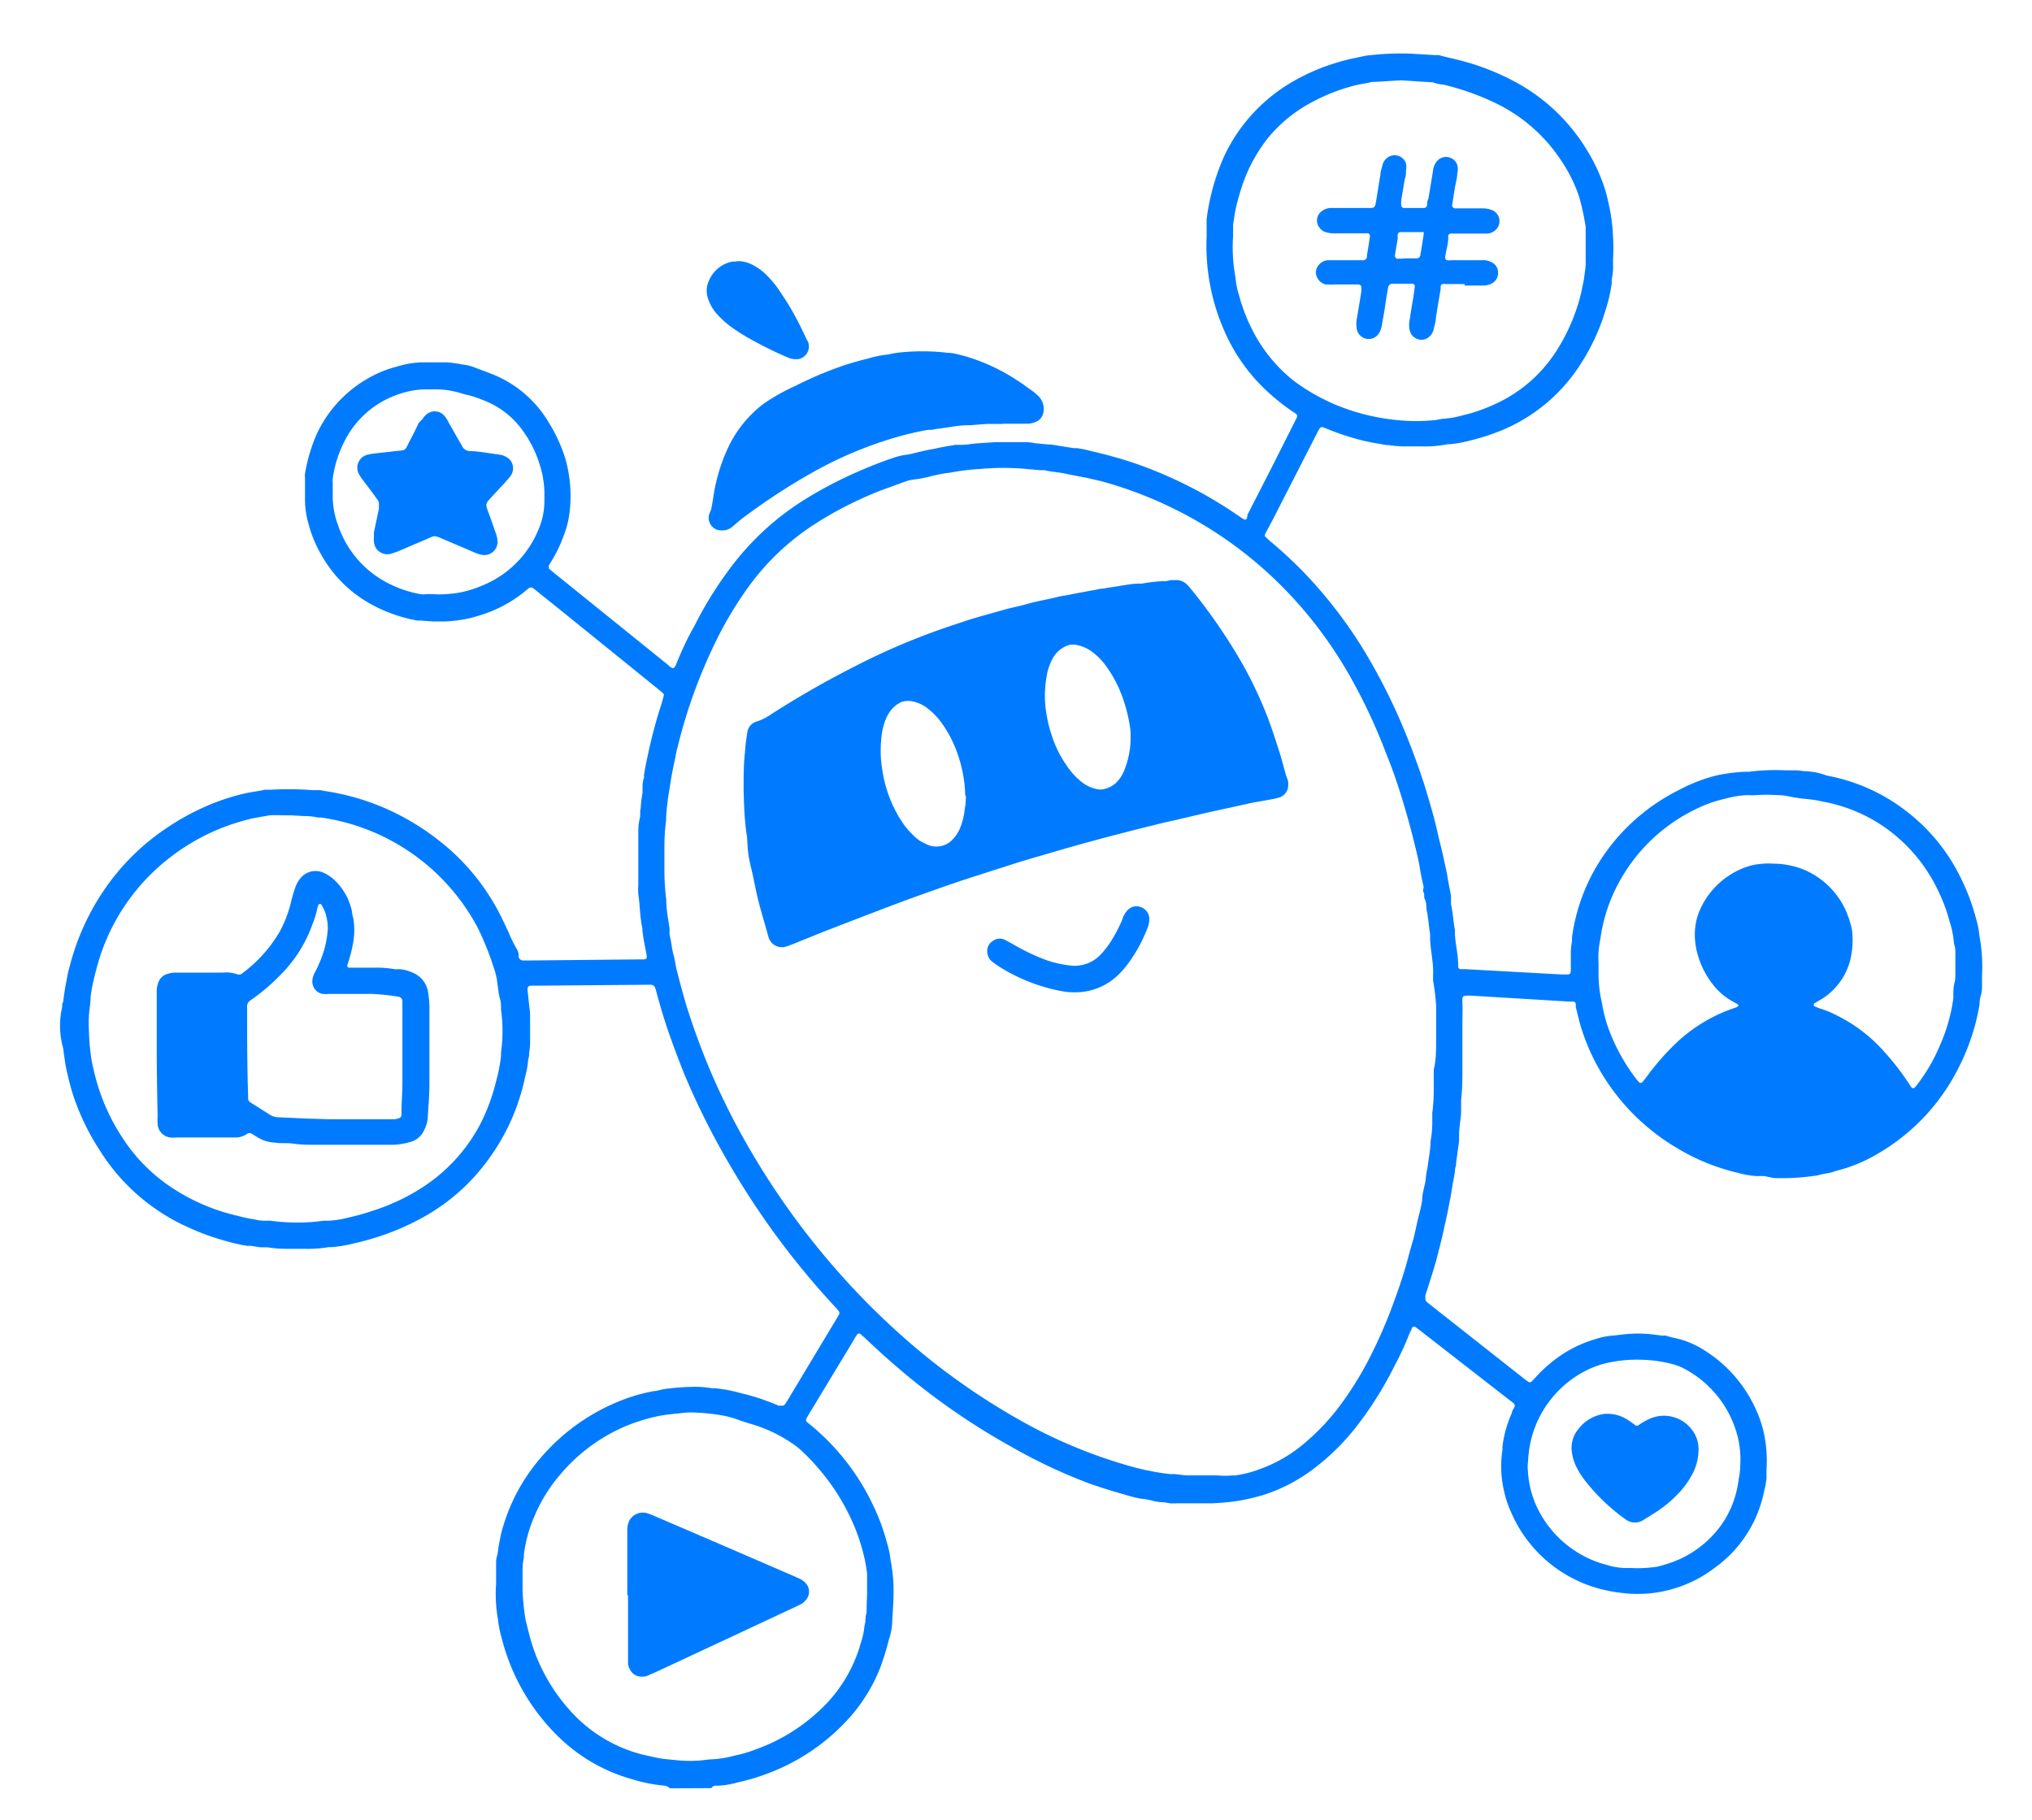 <svg xmlns="http://www.w3.org/2000/svg" viewBox="0 0 110.59 99.03"><defs><style>.cls-1{fill:#007bff;}</style></defs><g id="Layer_4" data-name="Layer 4"><path class="cls-1" d="M36.46,97.32a.53.53,0,0,0-.35-.15,8.15,8.15,0,0,1-1.62-.32,9.31,9.31,0,0,1-3.89-2.14,11.4,11.4,0,0,1-2.78-4,12.23,12.23,0,0,1-.54-1.65,6,6,0,0,1-.18-.94v0A7.83,7.83,0,0,1,27,86.2c0-.36,0-.72,0-1.08,0-.15,0-.29.05-.44s.06-.4.1-.6.09-.48.15-.72a10.12,10.12,0,0,1,1.47-3.18,11.12,11.12,0,0,1,5.12-4,9.34,9.34,0,0,1,1.72-.48c.17,0,.34-.08.51-.1a12.47,12.47,0,0,1,1.73-.13,5.5,5.5,0,0,1,.91.08l.18,0a8,8,0,0,1,1.36.26,12.14,12.14,0,0,1,2.06.68.43.43,0,0,0,.16,0,.18.18,0,0,0,.2-.07l.14-.21,2.69-4.48.11-.19a.17.17,0,0,0,0-.17,2.11,2.11,0,0,0-.19-.23c-.65-.69-1.26-1.4-1.86-2.13a43.7,43.7,0,0,1-3.87-5.58,40.88,40.88,0,0,1-2.56-5.13c-.39-1-.75-1.95-1.06-2.94-.15-.49-.3-1-.42-1.47a1,1,0,0,0-.06-.16.23.23,0,0,0-.2-.14h-.18l-6,.05h-.34c-.16,0-.22.08-.21.22l.09.86a4.8,4.8,0,0,1,.05.52v1.57a3.91,3.91,0,0,1-.05.48c0,.11,0,.22-.05.34a4.94,4.94,0,0,1-.12.77c-.06.23-.1.45-.16.68A11.54,11.54,0,0,1,26.65,63a10.9,10.9,0,0,1-3.76,3.32,14,14,0,0,1-2.35,1c-.43.13-.86.26-1.3.35a7,7,0,0,1-1.2.2l-.17,0a6.32,6.32,0,0,1-1.3.09h-1a6.15,6.15,0,0,1-1-.08c-.12,0-.26,0-.39,0l-.51-.08-.21,0a9.1,9.1,0,0,1-1.15-.26,12.89,12.89,0,0,1-2-.72,10.93,10.93,0,0,1-4.87-4.2A13.07,13.07,0,0,1,4,59.66c-.14-.43-.25-.86-.35-1.3s-.13-.74-.19-1.12c0-.14-.05-.28-.08-.42a4.49,4.49,0,0,1,0-2c0-.1,0-.2.06-.3a12,12,0,0,1,.19-1.2,5.15,5.15,0,0,1,.15-.68A13.2,13.2,0,0,1,5.62,48.5,12.55,12.55,0,0,1,9.16,45a13.22,13.22,0,0,1,2.91-1.46,12,12,0,0,1,1.21-.35c.36-.09.74-.12,1.11-.21a2.77,2.77,0,0,1,.3,0A16.76,16.76,0,0,1,17,43l.43,0,.26.05a12.92,12.92,0,0,1,3.21.91,13.35,13.35,0,0,1,2.91,1.72,12,12,0,0,1,3.44,4.16c.15.3.29.6.43.9a6.84,6.84,0,0,0,.42.86.78.78,0,0,1,.13.37.56.56,0,0,0,0,.12.26.26,0,0,0,.22.18h.26l6.1-.06H35c.19,0,.22-.06.19-.25-.08-.45-.19-.9-.23-1.37a.19.19,0,0,0,0-.08c-.14-.6-.12-1.22-.22-1.82a3,3,0,0,1,0-.52V45.41c0-.28,0-.55.07-.83s0-.4.06-.61a5.92,5.92,0,0,1,.1-.82c0-.09,0-.2,0-.3s0-.34.08-.51a1.22,1.22,0,0,0,0-.17c.07-.48.18-.94.28-1.41.21-.93.41-1.65.69-2.51l.09-.34a.18.18,0,0,0,0-.16l-.23-.2L30.8,33.44l-1.63-1.31L29,32a.2.2,0,0,0-.21,0l-.17.14a7.16,7.16,0,0,1-1.94,1.15,9,9,0,0,1-1.15.36,7.68,7.68,0,0,1-1.34.17h-.61l-.69-.05-.18,0A8.21,8.21,0,0,1,20.42,33a6.9,6.9,0,0,1-2.94-2.82,6.69,6.69,0,0,1-.68-1.64,4.8,4.8,0,0,1-.2-1.25c0-.43,0-.87,0-1.3a.82.82,0,0,1,0-.22,9.31,9.31,0,0,1,.54-1.92,6.72,6.72,0,0,1,2.74-3.17,6.16,6.16,0,0,1,1.76-.74A4.68,4.68,0,0,1,23,19.72c.44,0,.87,0,1.31,0a4.88,4.88,0,0,1,.52.06c.12,0,.25.05.38.06a2.59,2.59,0,0,1,.55.13l1,.38A6.25,6.25,0,0,1,29.87,23a8.34,8.34,0,0,1,.91,2A7.42,7.42,0,0,1,31,27.87a5,5,0,0,1-.33,1.3A7.28,7.28,0,0,1,30,30.56a1.71,1.71,0,0,0-.13.23.11.11,0,0,0,0,.08l0,.07.2.17,6.27,5.06.1.09c.17.14.26.14.35-.09.29-.71.6-1.41,1-2.1A20.48,20.48,0,0,1,40,30.58a14.81,14.81,0,0,1,3.74-3.36,22.56,22.56,0,0,1,3.2-1.66c.56-.24,1.12-.46,1.7-.65a3.2,3.2,0,0,1,.68-.16,4.64,4.64,0,0,0,.51-.11c.32-.07.64-.16,1-.21l.3-.07.39-.07.47-.08.3,0c.32,0,.63-.07,1-.09l.91-.06c.43,0,.85,0,1.27,0s.58,0,.87.06l.73.07h.13l1.25.2.17,0c.4.05.79.17,1.19.26s.72.19,1.09.29a20.7,20.7,0,0,1,2.17.77,23.45,23.45,0,0,1,4.45,2.44l.19.12a.13.13,0,0,0,.15-.05L67.9,28l1.27-2.48L70.44,23l.14-.28a.17.17,0,0,0-.07-.22l-.26-.17a11.28,11.28,0,0,1-1-.78,9.82,9.82,0,0,1-2.7-3.74,11.2,11.2,0,0,1-.6-1.86,11.63,11.63,0,0,1-.28-3.11l0-.61c0-.1,0-.2,0-.3a12.08,12.08,0,0,1,1-3.53,9.2,9.2,0,0,1,3.76-4,11.11,11.11,0,0,1,2.35-1c.51-.16,1-.25,1.56-.37h0a15.71,15.71,0,0,1,2.47-.11L78.11,3l.21,0c.32.1.65.16,1,.25a13.28,13.28,0,0,1,3.42,1.36,10.23,10.23,0,0,1,3.63,3.56,9.68,9.68,0,0,1,1,2.19c.12.42.21.84.29,1.27a12,12,0,0,1,.13,2.47l0,.52a2.6,2.6,0,0,1-.07.56,1.43,1.43,0,0,0,0,.22,8.56,8.56,0,0,1-.34,1.48,11.43,11.43,0,0,1-1.4,3,9.29,9.29,0,0,1-4.33,3.57,12.44,12.44,0,0,1-1.7.54,6.5,6.5,0,0,1-1,.18h-.13a6.46,6.46,0,0,1-1.52.12H76.3a6.17,6.17,0,0,1-.74-.07c-.18,0-.37-.05-.56-.08s-.57-.1-.85-.17a14.53,14.53,0,0,1-1.9-.62c-.38-.16-.37-.17-.56.2l-2.4,4.69-.43.81a.16.16,0,0,0,0,.16l.29.26A23.43,23.43,0,0,1,71,31.19a24.83,24.83,0,0,1,3.23,4.2,32.1,32.1,0,0,1,2.46,5c.39,1,.75,2,1.06,3.08.17.58.34,1.17.47,1.76s.25,1,.34,1.44.16.68.21,1,.13.72.2,1.07c0,.1,0,.2,0,.3s0,.12,0,.18c.11.45.12.92.21,1.37a.29.29,0,0,1,0,.09c0,.58.16,1.15.18,1.73l0,.21a.15.15,0,0,0,.11.12l.26,0,1.26.07,4,.22h.26c.17,0,.23,0,.24-.24v-.17c0-.29,0-.58,0-.87a5,5,0,0,1,.07-.56,1.43,1.43,0,0,1,0-.22,10.33,10.33,0,0,1,1.54-4.16A10.84,10.84,0,0,1,91.36,43a8.89,8.89,0,0,1,2.06-.8A9,9,0,0,1,95,42l.17,0a11.65,11.65,0,0,1,2-.08l.56,0c.19,0,.38.05.56.05a3.62,3.62,0,0,1,1,.19,1.67,1.67,0,0,0,.3.08A10,10,0,0,1,103.56,44a10.18,10.18,0,0,1,3.17,3.81,11.41,11.41,0,0,1,.82,2.2,4.78,4.78,0,0,1,.18.93,9,9,0,0,1,.14,2.13c0,.17,0,.35,0,.52s0,.4-.07.61-.05.37-.08.55-.1.52-.16.77a12.1,12.1,0,0,1-1.07,2.79,11.18,11.18,0,0,1-4.32,4.49,8.29,8.29,0,0,1-2.29.93c-.3.13-.63.13-.93.23a12.74,12.74,0,0,1-2.39.15L96,64,95.56,64a5.17,5.17,0,0,1-1-.18,11.34,11.34,0,0,1-3.25-1.32,11.75,11.75,0,0,1-3.56-3.21,11.42,11.42,0,0,1-1.63-3.16c-.15-.44-.25-.89-.36-1.34,0-.06,0-.12,0-.17a.15.15,0,0,0-.12-.11.47.47,0,0,0-.17,0L80,54.18c-.39,0-.43,0-.41.38s0,.79,0,1.18c0,.78,0,1.56,0,2.35,0,.59,0,1.19-.07,1.78,0,.19,0,.38,0,.57,0,.41-.1.83-.11,1.25,0,.12,0,.23,0,.35s-.07.52-.1.78l-.06.43c0,.1,0,.2-.05.3a5.13,5.13,0,0,1-.12.77c-.05.3-.09.6-.15.9s-.16.85-.26,1.28c-.07.28-.12.56-.19.85s-.2.81-.31,1.22-.23.77-.35,1.16l-.24.75a.47.47,0,0,0,0,.16.23.23,0,0,0,.06.2l.17.14L83,75.07l.18.13a.16.16,0,0,0,.16,0l.21-.22a7.25,7.25,0,0,1,.85-.81,6.74,6.74,0,0,1,2.48-1.31,3.81,3.81,0,0,1,.94-.18l.43-.05a7.07,7.07,0,0,1,1.78,0l.48.06a.47.47,0,0,1,.17,0c.29.1.59.14.88.23a5.12,5.12,0,0,1,1.29.62,7.32,7.32,0,0,1,2.73,3.2A6,6,0,0,1,96,78,7.28,7.28,0,0,1,96.14,80c0,.14,0,.29,0,.43a3.54,3.54,0,0,1-.07.47c-.06.24-.1.48-.17.72a6.75,6.75,0,0,1-2.59,3.71A6.9,6.9,0,0,1,91,86.48a6.8,6.8,0,0,1-2.62.22,8.84,8.84,0,0,1-1.25-.22,7,7,0,0,1-1.3-.47,7.26,7.26,0,0,1-3.6-3.74,5.43,5.43,0,0,1-.38-1.16,5.86,5.86,0,0,1-.08-2.21l0-.17a6.16,6.16,0,0,1,.51-1.83c0-.11.09-.21.14-.32a.17.17,0,0,0-.07-.23,1.56,1.56,0,0,0-.2-.16l-5-3.89-.1-.07a.14.14,0,0,0-.22.06s0,.1-.07.16q-.39,1-.87,1.89a19.36,19.36,0,0,1-2.19,3.45A12.56,12.56,0,0,1,71.4,80a9.12,9.12,0,0,1-2.53,1.32,11.63,11.63,0,0,1-1.44.35,12.65,12.65,0,0,1-1.51.14c-.63,0-1.25,0-1.87,0a2.6,2.6,0,0,1-.39,0,2.63,2.63,0,0,0-.39-.06c-.36,0-.71-.15-1.07-.18s-.93-.22-1.39-.35-1.08-.33-1.61-.52A29.36,29.36,0,0,1,55,78.71a37.31,37.31,0,0,1-5.3-3.58c-.91-.74-1.79-1.52-2.64-2.33l-.23-.2a.12.12,0,0,0-.16,0l-.1.14-.2.34L44,77l-.11.19a.21.21,0,0,0,0,.17.69.69,0,0,0,.13.11,12.64,12.64,0,0,1,3.57,4.6,10.94,10.94,0,0,1,.67,1.84,5.42,5.42,0,0,1,.21,1,8.56,8.56,0,0,1,.16,1.82c0,.51-.05,1-.07,1.52s-.13.77-.23,1.15a12.81,12.81,0,0,1-.43,1.37,9.1,9.1,0,0,1-1.6,2.63,11.26,11.26,0,0,1-4.46,3.09,10.91,10.91,0,0,1-1.66.5,4.78,4.78,0,0,1-1.12.19,1,1,0,0,0-.17,0,.27.27,0,0,0-.17.13ZM78.16,57c0-.74,0-1.49,0-2.25A11.36,11.36,0,0,0,78,53.4a3.88,3.88,0,0,1,0-.48c0-.62-.15-1.24-.17-1.86a2.38,2.38,0,0,0,0-.26c-.08-.44-.09-.89-.2-1.33v0c0-.18,0-.35-.08-.52s0-.26-.07-.38,0-.21,0-.3c-.07-.33-.15-.65-.2-1-.08-.5-.21-1-.33-1.49s-.31-1.2-.49-1.8c-.29-1-.62-2-1-2.92a30.46,30.46,0,0,0-2-4.28,23.32,23.32,0,0,0-2.72-3.83,22.08,22.08,0,0,0-10.83-6.77L59.13,26l-1-.19c-.42-.11-.86-.12-1.28-.22h-.22l-.78-.07a13.7,13.7,0,0,0-2.48,0,11.47,11.47,0,0,0-1.64.2h0a8.05,8.05,0,0,0-1,.18,7,7,0,0,1-1.11.21l-.25.06-1.43.52a20.45,20.45,0,0,0-3.75,1.93,13.45,13.45,0,0,0-3.31,3.12,20.14,20.14,0,0,0-1.74,2.8,28.39,28.39,0,0,0-2.28,6.19c-.07.26-.11.54-.17.8s-.13.63-.18.94-.07.46-.11.69a12.93,12.93,0,0,0-.15,1.38.51.51,0,0,1,0,.13,10.81,10.81,0,0,0-.09,1.39v1.35a13.61,13.61,0,0,0,.1,1.56c0,.52.1,1,.18,1.56,0,.11,0,.23,0,.34.1.37.12.75.22,1.11s.1.57.18.85c.16.62.32,1.23.5,1.84.31,1,.67,2,1.07,3a37.63,37.63,0,0,0,2.29,4.69A41.84,41.84,0,0,0,45.43,69a40.25,40.25,0,0,0,4,4,36.54,36.54,0,0,0,6,4.24,27,27,0,0,0,6.41,2.64c.24.06.48.12.72.16a9.31,9.31,0,0,0,1.16.18l.13,0c.24,0,.49.06.73.07.56,0,1.11,0,1.66,0A4.57,4.57,0,0,0,67,80.3a.47.47,0,0,1,.17,0,6,6,0,0,0,1.39-.35,7.71,7.71,0,0,0,2.3-1.3,12.13,12.13,0,0,0,2-2.07,18.12,18.12,0,0,0,1.66-2.65,25.86,25.86,0,0,0,1.35-3.11c.28-.76.54-1.53.75-2.31.09-.35.19-.7.28-1s.22-1,.34-1.44a6.57,6.57,0,0,0,.16-.77c0-.38.15-.76.2-1.15,0-.23.07-.46.1-.69.06-.43.14-.86.16-1.29a.29.29,0,0,1,0-.09,5.5,5.5,0,0,0,.09-.91c0-.2,0-.4,0-.6a8.88,8.88,0,0,0,.08-1.26l0-1.09C78.14,57.75,78.15,57.36,78.16,57ZM15.85,44.37h-.48a5.37,5.37,0,0,0-.7,0c-.37.07-.74.12-1.11.21a12.23,12.23,0,0,0-1.65.54,11.6,11.6,0,0,0-3.13,1.93,11.16,11.16,0,0,0-3.35,5.05c-.13.41-.24.84-.34,1.26a8.44,8.44,0,0,0-.16.9c0,.34-.07.69-.09,1a8.22,8.22,0,0,0,0,.86A12.24,12.24,0,0,0,5,57.79c.08.38.17.76.28,1.14a11,11,0,0,0,1.29,2.84,9.32,9.32,0,0,0,2.27,2.5A10.81,10.81,0,0,0,13,66.18a5.55,5.55,0,0,0,.81.17,2.26,2.26,0,0,0,.51.08l.39,0a10.51,10.51,0,0,0,2.91,0c.1,0,.2,0,.3,0A5.45,5.45,0,0,0,19,66.25a11.06,11.06,0,0,0,1.25-.35A11.18,11.18,0,0,0,23,64.61a9.18,9.18,0,0,0,3.12-3.4A10.52,10.52,0,0,0,27,58.84a8.55,8.55,0,0,0,.27-1.41l0-.17a8.44,8.44,0,0,0,0-2.3c0-.22,0-.44-.07-.65s-.11-.72-.17-1.07a4,4,0,0,0-.16-.59A15.69,15.69,0,0,0,26,50.49a11.5,11.5,0,0,0-8.52-6l-.17,0a3.44,3.44,0,0,0-.78-.08Zm60.4-40-1.46.09-.13,0c-.34.09-.68.12-1,.21a10,10,0,0,0-2.18.85,7.83,7.83,0,0,0-2.48,2A8.61,8.61,0,0,0,67.64,10c-.13.37-.23.74-.33,1.12s-.14.74-.2,1.11c0,.2,0,.41,0,.61a8.91,8.91,0,0,0,.13,2.25,4.61,4.61,0,0,0,.2,1,9.51,9.51,0,0,0,.66,1.75,8.34,8.34,0,0,0,2.32,2.89A10.85,10.85,0,0,0,74,22.48a11.75,11.75,0,0,0,2.13.39,9.74,9.74,0,0,0,1.87,0c.18,0,.37-.07.56-.08a5.48,5.48,0,0,0,1.06-.19,8.79,8.79,0,0,0,1.57-.53,7.79,7.79,0,0,0,3.43-2.84A10.31,10.31,0,0,0,86,16.15c.06-.22.1-.45.15-.68s.06-.31.08-.47.06-.4.07-.6c0-.57,0-1.14,0-1.7,0-.12,0-.23,0-.35a13.49,13.49,0,0,0-.36-1.65,8.1,8.1,0,0,0-1-2,8.85,8.85,0,0,0-3.57-3.1,14.09,14.09,0,0,0-2.83-1c-.2,0-.4-.07-.59-.13l-.18,0ZM47.19,86.78c0-.34,0-.73,0-1.12a7,7,0,0,0-.15-.9,10.72,10.72,0,0,0-.46-1.49,11.71,11.71,0,0,0-2.16-3.5,9.73,9.73,0,0,0-1-1A7.83,7.83,0,0,0,41,77.53c-.29-.09-.58-.17-.86-.28a5.14,5.14,0,0,0-1-.25A9.91,9.91,0,0,0,38,76.88a4.56,4.56,0,0,0-.74,0c-.5.06-1,.09-1.51.2a10.18,10.18,0,0,0-1.65.51,9.54,9.54,0,0,0-3.73,2.8,8.42,8.42,0,0,0-1.23,2,7.76,7.76,0,0,0-.63,2.21,1,1,0,0,1,0,.17,3.23,3.23,0,0,0-.07.69c0,.36,0,.73,0,1.09a13,13,0,0,0,.17,1.64c.12.45.22.9.36,1.34A9.87,9.87,0,0,0,31,93.06a7.91,7.91,0,0,0,3.95,2.42l.72.16a4.72,4.72,0,0,0,.64.1l.52.05a6.93,6.93,0,0,0,1.44,0,4.36,4.36,0,0,1,.52-.05,5.92,5.92,0,0,0,1.19-.2,7.31,7.31,0,0,0,1.21-.36,9.94,9.94,0,0,0,3.36-2.05,7.87,7.87,0,0,0,2.3-3.72,4.17,4.17,0,0,0,.19-.85,1.59,1.59,0,0,1,.06-.3c0-.15,0-.31.06-.47C47.17,87.47,47.17,87.15,47.19,86.78Zm59.23-34.06h0c0-.31,0-.61,0-.91s-.08-.4-.09-.61a4.67,4.67,0,0,0-.21-1,9,9,0,0,0-.65-1.75,8.77,8.77,0,0,0-2.61-3.22,8.5,8.5,0,0,0-3-1.46c-.23-.07-.48-.11-.72-.16a5.85,5.85,0,0,0-.73-.12,8.42,8.42,0,0,1-1-.14,3.17,3.17,0,0,0-.69-.08,8.6,8.6,0,0,0-1.13,0,3.56,3.56,0,0,1-.47,0,5,5,0,0,0-1.16.18,7.05,7.05,0,0,0-1.72.61,9.38,9.38,0,0,0-4.15,4,8.7,8.7,0,0,0-.86,2.31c-.07.27-.1.55-.15.82A4.83,4.83,0,0,0,87,52.41c0,.2,0,.4,0,.61a7.06,7.06,0,0,0,.19,1.59A7.86,7.86,0,0,0,87.55,56a10.56,10.56,0,0,0,1.51,2.73l.14.16a.13.13,0,0,0,.19,0l.24-.31a14,14,0,0,1,1.42-1.65,8.6,8.6,0,0,1,3.42-2.1.6.6,0,0,0,.11-.06.07.07,0,0,0,0-.11l-.22-.13a3.49,3.49,0,0,1-1.26-1.12,4.6,4.6,0,0,1-.71-1.48,3.84,3.84,0,0,1-.15-1,3.34,3.34,0,0,1,.34-1.55,4.32,4.32,0,0,1,1.76-1.88,4.09,4.09,0,0,1,1-.41A4.3,4.3,0,0,1,96.53,47a4.49,4.49,0,0,1,1.7.35,4.37,4.37,0,0,1,2.16,2.06,5.05,5.05,0,0,1,.4,1.19,4.53,4.53,0,0,1-.1,1.68,3.55,3.55,0,0,1-1.41,2c-.13.09-.27.16-.41.25l-.15.08s0,.05,0,.07a.09.09,0,0,0,0,.07l.32.13a5.34,5.34,0,0,1,.93.38,8.46,8.46,0,0,1,2.6,2A13.49,13.49,0,0,1,103.91,59c.18.29.23.3.45,0a9.63,9.63,0,0,0,1.25-2.18,9.5,9.5,0,0,0,.7-2.5c0-.09,0-.17,0-.26s0-.37.06-.56S106.42,53,106.42,52.72ZM94.72,79.55a5.15,5.15,0,0,0-.29-1.84,5.77,5.77,0,0,0-2.61-3.14,2.92,2.92,0,0,0-.75-.32A6.83,6.83,0,0,0,89.39,74a7.32,7.32,0,0,0-2,.19,5,5,0,0,0-1.06.39,5.78,5.78,0,0,0-2.79,3.09,5.53,5.53,0,0,0-.28,1c-.06.31-.08.63-.11,1a1.6,1.6,0,0,0,0,.31,5.45,5.45,0,0,0,.38,1.77,5.83,5.83,0,0,0,2.63,2.91,5.45,5.45,0,0,0,1.21.48,3.91,3.91,0,0,0,1,.19c.12,0,.23,0,.35,0a7.25,7.25,0,0,0,1.47-.07,7.35,7.35,0,0,0,1.2-.4,5.72,5.72,0,0,0,2.38-2,5.41,5.41,0,0,0,.72-1.63,7.23,7.23,0,0,0,.15-.81C94.71,80.07,94.71,79.81,94.72,79.55ZM23.88,32.35a8.43,8.43,0,0,0,1-.08,5.78,5.78,0,0,0,1.33-.39,5.55,5.55,0,0,0,3.07-3,4,4,0,0,0,.35-1.64v-.31a5.22,5.22,0,0,0-.25-1.62,6.1,6.1,0,0,0-.85-1.76,4.67,4.67,0,0,0-2.05-1.7c-.22-.09-.45-.18-.69-.26s-.45-.11-.67-.18a4.72,4.72,0,0,0-1.58-.22h-.31a4.44,4.44,0,0,0-1.49.25,5.1,5.1,0,0,0-3,2.59,6.36,6.36,0,0,0-.63,2,1.53,1.53,0,0,0,0,.3c0,.19,0,.38,0,.57a4.49,4.49,0,0,0,.28,1.66,5.51,5.51,0,0,0,2.55,3.08,6.19,6.19,0,0,0,1.36.56,4.5,4.5,0,0,0,.73.15C23.25,32.32,23.55,32.33,23.88,32.35Z"/><path class="cls-1" d="M54.63,23.07l-.92,0-.91.07-.08,0c-.55,0-1.1.12-1.64.19a2.14,2.14,0,0,0-.35.06l-.21,0a16.7,16.7,0,0,0-1.73.4,21.49,21.49,0,0,0-4.71,2,34.12,34.12,0,0,0-3.77,2.49l-.4.34a.91.91,0,0,1-.42.23,1.28,1.28,0,0,1-.39,0,.69.69,0,0,1-.51-.84l.06-.16a.8.8,0,0,0,.07-.2c.05-.26.09-.52.13-.78a9.64,9.64,0,0,1,.8-2.56,6.46,6.46,0,0,1,1.87-2.31A10.75,10.75,0,0,1,43.29,21,20.35,20.35,0,0,1,46,19.86c.41-.13.83-.25,1.25-.35a6,6,0,0,1,1-.21,1.19,1.19,0,0,0,.26-.05l.3-.05a11.67,11.67,0,0,1,2.77,0c.3,0,.6.1.9.17a10.54,10.54,0,0,1,3,1.41c.27.17.52.37.78.55l.23.2a1,1,0,0,1,.29.95.68.68,0,0,1-.41.48,1.25,1.25,0,0,1-.51.1h-1.3Z"/><path class="cls-1" d="M40.16,14.21a1.72,1.72,0,0,1,.83.22,2.92,2.92,0,0,1,.7.51,5.72,5.72,0,0,1,.81,1,14.69,14.69,0,0,1,1.07,1.84c.11.22.22.45.32.67a1.14,1.14,0,0,1,.1.19.7.7,0,0,1-.53.9,1.15,1.15,0,0,1-.55-.07A20.41,20.41,0,0,1,41,18.54a10.74,10.74,0,0,1-1.29-.81,5.39,5.39,0,0,1-.7-.65,2.39,2.39,0,0,1-.5-.91,1.29,1.29,0,0,1,.09-.93,1.73,1.73,0,0,1,1.24-1,.27.27,0,0,1,.13,0Z"/><path class="cls-1" d="M40.47,43c0-.75,0-1.4.07-2a10.37,10.37,0,0,1,.13-1.12.7.7,0,0,1,.5-.61,2.91,2.91,0,0,0,.77-.38,51.28,51.28,0,0,1,4.61-2.64,36.33,36.33,0,0,1,4.14-1.82c.59-.22,1.2-.42,1.8-.62s1.42-.42,2.13-.62c.45-.13.9-.21,1.35-.34s1.05-.23,1.57-.36c.22-.06.45-.08.68-.13s.68-.13,1-.19l.34-.06.34-.07c.19,0,.37-.06.56-.08.47-.06.94-.17,1.42-.2l.26,0a9.38,9.38,0,0,1,1.08-.13c.16,0,.31,0,.47-.06l.26,0a.83.83,0,0,1,.64.23,2.09,2.09,0,0,1,.2.22,30.12,30.12,0,0,1,2.92,4.27A22.87,22.87,0,0,1,69,39.06c.23.62.44,1.26.64,1.89.12.37.21.76.32,1.13a1.83,1.83,0,0,0,.08.25.72.72,0,0,1,.07.38.7.7,0,0,1-.53.7,2.09,2.09,0,0,1-.34.08l-1.11.2-.81.18-1.11.24-.63.14-1.48.35-.89.2-.84.21-.72.18-1.47.38L59,45.89l-1.17.33-1.16.34c-.59.17-1.17.34-1.75.53l-1.41.45c-.74.24-1.49.48-2.22.74-1,.35-2,.71-3,1.09s-2.27.87-3.41,1.31l-1.73.7-.33.12a.76.76,0,0,1-1-.52c-.2-.74-.43-1.47-.61-2.22-.12-.54-.22-1.08-.35-1.61s-.17-.91-.19-1.38c0-.28-.08-.55-.09-.82C40.5,44.28,40.49,43.61,40.47,43Zm21.06-2.7c0-.14,0-.33,0-.51A8.39,8.39,0,0,0,61.11,38a6.72,6.72,0,0,0-1-1.87,3.37,3.37,0,0,0-.72-.69,1.86,1.86,0,0,0-.67-.31,1,1,0,0,0-.63,0,1.55,1.55,0,0,0-.78.67,3,3,0,0,0-.31.81,6,6,0,0,0,0,2.5,6.31,6.31,0,0,0,.23.88,6.08,6.08,0,0,0,.85,1.71,3.72,3.72,0,0,0,.86.91,1.91,1.91,0,0,0,.8.34.75.75,0,0,0,.3,0,1.4,1.4,0,0,0,.69-.34,2,2,0,0,0,.47-.72A4.81,4.81,0,0,0,61.53,40.34Zm-9,3a6,6,0,0,0-.06-.8,7.35,7.35,0,0,0-.4-1.6,6.48,6.48,0,0,0-.78-1.5,3.92,3.92,0,0,0-.73-.79,2,2,0,0,0-.77-.41,1.19,1.19,0,0,0-.72,0,1.56,1.56,0,0,0-.68.59,2.43,2.43,0,0,0-.27.59,4.11,4.11,0,0,0-.17,1,6,6,0,0,0,.07,1.52,6.77,6.77,0,0,0,.22,1,6.94,6.94,0,0,0,.79,1.73,4.27,4.27,0,0,0,.72.87,2,2,0,0,0,.65.43,1.21,1.21,0,0,0,1.47-.27,2.1,2.1,0,0,0,.34-.5,3.73,3.73,0,0,0,.3-1.18C52.56,43.77,52.56,43.57,52.57,43.3Z"/><path class="cls-1" d="M58.44,54a3.57,3.57,0,0,1-.65-.06,9.64,9.64,0,0,1-3.27-1.25,5.5,5.5,0,0,1-.5-.34.68.68,0,0,1-.28-.47.63.63,0,0,1,.26-.65.64.64,0,0,1,.7-.08l.46.25a11.36,11.36,0,0,0,1.76.84,5.92,5.92,0,0,0,1.31.3,1.94,1.94,0,0,0,1.6-.52,4.61,4.61,0,0,0,.69-.89A8.49,8.49,0,0,0,61.1,50c0-.1.09-.21.14-.31a1.63,1.63,0,0,1,.17-.2.65.65,0,0,1,.69-.12.68.68,0,0,1,.45.64,1.32,1.32,0,0,1-.06.39,8.21,8.21,0,0,1-1.11,2.06,4.65,4.65,0,0,1-.67.73A3.34,3.34,0,0,1,58.44,54Z"/><path class="cls-1" d="M8.53,57.51c0-1.14,0-2.19,0-3.25,0-.13,0-.27,0-.4a1.37,1.37,0,0,1,.07-.34A.73.73,0,0,1,9.11,53a1.5,1.5,0,0,1,.51-.07h2.49a1.83,1.83,0,0,1,.77.08.29.29,0,0,0,.25,0,7.62,7.62,0,0,0,2.11-2.34,6.81,6.81,0,0,0,.57-1.46,7.25,7.25,0,0,1,.26-.91,1.55,1.55,0,0,1,.3-.53,1.06,1.06,0,0,1,1.23-.28,2.11,2.11,0,0,1,.61.41,3.23,3.23,0,0,1,.95,1.73c0,.14.06.28.08.42a3.89,3.89,0,0,1,0,1.13,7.85,7.85,0,0,1-.34,1.35.11.11,0,0,0,.09.13l.26,0h1.13a5.61,5.61,0,0,1,1.08.08,1.15,1.15,0,0,0,.26,0,2.12,2.12,0,0,1,.71.18A1.37,1.37,0,0,1,23.3,54a5.1,5.1,0,0,1,.07.87c0,1,0,2,0,3v1.17c0,.6-.06,1.19-.09,1.79a1.73,1.73,0,0,1-.19.66,1.16,1.16,0,0,1-.81.67,3.76,3.76,0,0,1-.95.14c-.6,0-1.21,0-1.82,0l-2.27,0c-.42,0-.84,0-1.26-.06s-.69,0-1-.06a1.91,1.91,0,0,1-.95-.28l-.29-.18a.26.26,0,0,0-.32,0,1.06,1.06,0,0,1-.67.18H9.59a1.42,1.42,0,0,1-.35,0,.79.79,0,0,1-.66-.71,3.62,3.62,0,0,1,0-.47C8.55,59.61,8.54,58.52,8.53,57.51Zm9.41,3.4h2.88c.22,0,.44,0,.65,0a1,1,0,0,0,.25-.06.19.19,0,0,0,.13-.16,1.1,1.1,0,0,0,0-.18c0-.52.05-1,.05-1.56,0-1.38,0-2.76,0-4.13,0-.12,0-.24,0-.35a.25.25,0,0,0-.22-.23,12.84,12.84,0,0,0-1.39-.15c-.79,0-1.59,0-2.39,0a2,2,0,0,1-.34,0,.68.68,0,0,1-.56-.72,1,1,0,0,1,.1-.38,6.72,6.72,0,0,0,.56-1.36,5.56,5.56,0,0,0,.18-1.07,2.73,2.73,0,0,0-.14-.9,2.44,2.44,0,0,0-.21-.43l0,0a.09.09,0,0,0-.15,0,1.18,1.18,0,0,0-.07.2,4.68,4.68,0,0,1-.25.83,7.44,7.44,0,0,1-1.8,2.84,11,11,0,0,1-1.56,1.32.41.41,0,0,0-.21.43V55c0,1.51,0,3,.05,4.53a1.55,1.55,0,0,1,0,.22.27.27,0,0,0,.14.25l1.06.67a.86.86,0,0,0,.41.13l1.52.07Z"/><path class="cls-1" d="M79.72,15.46h-1a.78.78,0,0,0-.22,0,.19.19,0,0,0-.09.09.94.94,0,0,0,0,.16c-.09.52-.17,1-.26,1.55,0,.21-.07.43-.12.64a.73.73,0,0,1-.23.41.64.64,0,0,1-.39.18.66.66,0,0,1-.69-.53,1.32,1.32,0,0,1,0-.56c.06-.39.12-.77.19-1.16l.09-.65a.14.14,0,0,0-.12-.15l-.17,0h-.87c-.2,0-.27.06-.3.24s-.11.63-.16,1-.11.63-.16.94a1.26,1.26,0,0,1-.12.42.66.66,0,0,1-1.27-.24,1.62,1.62,0,0,1,0-.38c.09-.52.17-1,.26-1.55a.59.59,0,0,0,0-.13c0-.19,0-.26-.24-.26l-1.17,0a4.55,4.55,0,0,1-.52,0,.65.65,0,0,1-.44-.32.61.61,0,0,1,.08-.77.7.7,0,0,1,.45-.23l.39,0h1.57a.2.2,0,0,0,.18-.16.24.24,0,0,0,0-.08c.06-.33.11-.66.16-1a.29.29,0,0,0,0-.13.18.18,0,0,0-.08-.09,1.1,1.1,0,0,0-.26,0l-1.48,0a1.78,1.78,0,0,1-.56-.06.65.65,0,0,1-.35-.24.63.63,0,0,1,.16-.94.84.84,0,0,1,.41-.14h2.22c.16,0,.23-.07.26-.24.09-.53.17-1.06.26-1.59,0-.17.07-.34.11-.51a.69.69,0,0,1,.19-.33.65.65,0,0,1,1.09.25,1,1,0,0,1,0,.38c0,.16,0,.32-.07.48-.06.38-.13.77-.19,1.16a2.06,2.06,0,0,0,0,.26.16.16,0,0,0,.14.14h1.08a.19.19,0,0,0,.19-.15c0-.12,0-.23.07-.35.08-.51.17-1,.25-1.54a1,1,0,0,1,.19-.48.65.65,0,0,1,1.13.17.94.94,0,0,1,0,.47c0,.23-.07.46-.11.68s-.11.66-.16,1a.17.17,0,0,0,.19.22h1.4a1.5,1.5,0,0,1,.51.07.65.65,0,0,1,.24,1.12.73.73,0,0,1-.43.18h-2a.16.16,0,0,0-.13.11.56.56,0,0,0,0,.12c0,.33-.11.66-.16,1a.29.29,0,0,0,0,.13.14.14,0,0,0,.08.09,1.1,1.1,0,0,0,.26,0h1.78a.93.93,0,0,1,.41.12.6.6,0,0,1,.34.57.62.62,0,0,1-.33.57,1,1,0,0,1-.5.12h-1Zm-3.15-1.4h.52a.19.19,0,0,0,.21-.18c.07-.37.12-.74.18-1.11a.11.11,0,0,0,0-.08.15.15,0,0,0,0-.06.11.11,0,0,0-.08,0H76.22a.16.16,0,0,0-.15.14,1.6,1.6,0,0,0,0,.21l-.15.89v.09s.06.12.1.12l.17,0Z"/><path class="cls-1" d="M34.14,86.81V83.59c0-.15,0-.29,0-.44a1.23,1.23,0,0,1,.08-.33.83.83,0,0,1,1-.47,3.34,3.34,0,0,1,.44.17l3.12,1.34,4.35,1.88.4.18a1,1,0,0,1,.34.26.68.68,0,0,1,0,.88.89.89,0,0,1-.3.25l-.35.17L35.68,91l-.39.17a.72.72,0,0,1-.38.07.68.68,0,0,1-.63-.4.75.75,0,0,1-.1-.33c0-.13,0-.26,0-.39v-3.3Z"/><path class="cls-1" d="M87.36,76.94a2.06,2.06,0,0,1,1.29.37c.13.08.24.17.35.25a.14.14,0,0,0,.17,0l.21-.14a4.16,4.16,0,0,1,.47-.24,1.91,1.91,0,0,1,2.49,1.09,1.73,1.73,0,0,1,.1.68,2.81,2.81,0,0,1-.27,1.14,4.55,4.55,0,0,1-.84,1.2A6.74,6.74,0,0,1,90,82.37l-.52.32a.84.84,0,0,1-1,0,10.62,10.62,0,0,1-2.22-2.12,4.27,4.27,0,0,1-.46-.73,2.47,2.47,0,0,1-.24-.74,1.6,1.6,0,0,1,.35-1.34A2.11,2.11,0,0,1,87.36,76.94Z"/><path class="cls-1" d="M20.35,29.28c0-.05,0-.18,0-.31l.27-1.27a1.43,1.43,0,0,0,0-.22.38.38,0,0,0-.05-.25l-.23-.32-.6-.8a2.21,2.21,0,0,1-.23-.36.73.73,0,0,1,.47-1,3.55,3.55,0,0,1,.47-.08l1.08-.12c.56-.06.5,0,.75-.52.17-.32.34-.64.5-1A2.53,2.53,0,0,1,23,22.8a.64.64,0,0,1,.16-.2.69.69,0,0,1,1,0,1.51,1.51,0,0,1,.24.36c.22.39.44.78.67,1.17l.06.11a.5.5,0,0,0,.44.31c.42,0,.84.09,1.26.14l.47.07a1.69,1.69,0,0,1,.28.12.7.7,0,0,1,.22,1c-.08.12-.18.22-.27.33l-.8.86c-.31.35-.32.36-.15.81s.27.77.41,1.15a1.51,1.51,0,0,1,.09.47.72.72,0,0,1-.82.7,1.69,1.69,0,0,1-.45-.14l-1.64-.7c-.58-.25-.47-.23-1,0L21.67,30a4,4,0,0,1-.45.15.74.74,0,0,1-.8-.4A.94.94,0,0,1,20.35,29.28Z"/></g></svg>